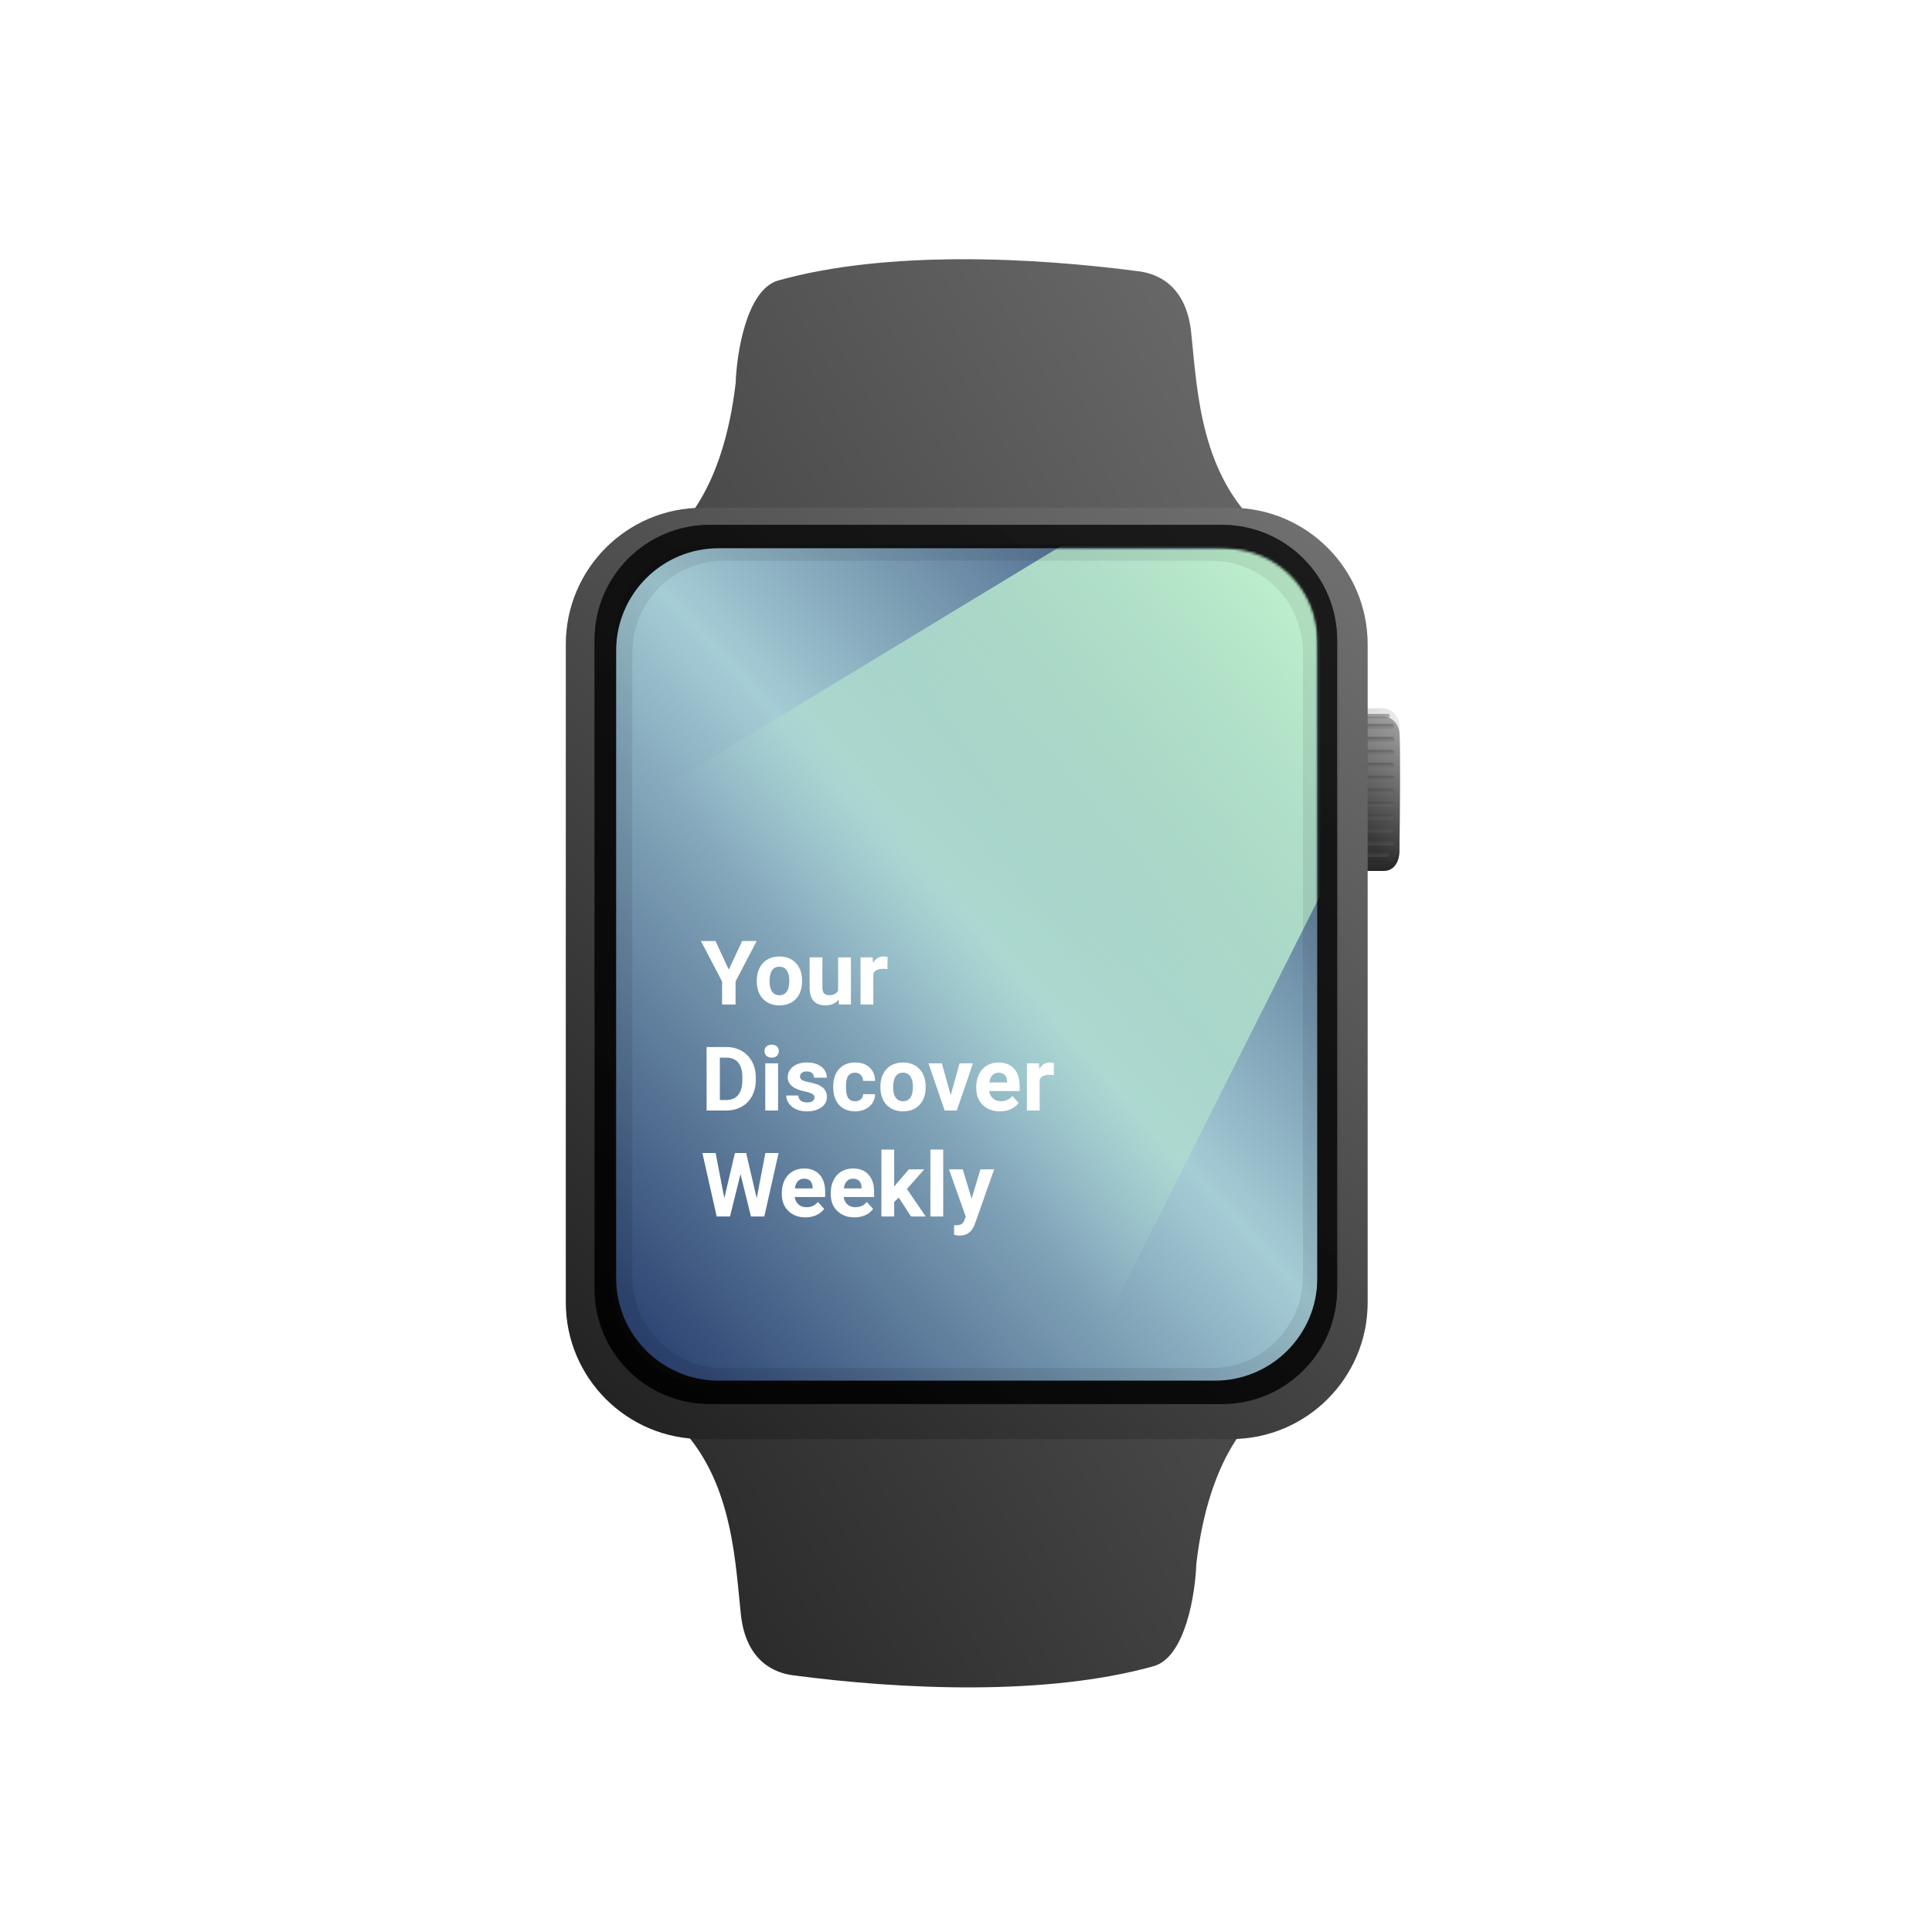 <svg width="700" height="700" viewBox="0 0 700 700" fill="none" xmlns="http://www.w3.org/2000/svg">
<g filter="url(#filter0_d)">
<path d="M501.373 256.609H490.971V312.63H501.373C505.912 312.63 507.047 307.962 507.047 305.627C507.205 293.178 507.425 267.159 507.047 262.678C506.669 258.196 503.107 256.764 501.373 256.609Z" fill="url(#paint0_linear)"/>
</g>
<path d="M493.922 263.234C493.922 262.717 494.342 262.297 494.859 262.297H504.235C504.753 262.297 505.173 262.717 505.173 263.234C505.173 263.752 504.753 264.172 504.235 264.172H494.859C494.342 264.172 493.922 263.752 493.922 263.234Z" fill="url(#paint1_linear)" fill-opacity="0.73"/>
<path d="M493.922 305.426C493.922 304.909 494.342 304.489 494.859 304.489H504.235C504.753 304.489 505.173 304.909 505.173 305.426C505.173 305.944 504.753 306.364 504.235 306.364H494.859C494.342 306.364 493.922 305.944 493.922 305.426Z" fill="url(#paint2_linear)" fill-opacity="0.73"/>
<path d="M494.228 259.508C494.228 259.058 494.592 258.694 495.042 258.694H502.789C503.239 258.694 503.603 259.058 503.603 259.508C503.603 259.958 503.239 260.322 502.789 260.322H495.042C494.592 260.322 494.228 259.958 494.228 259.508Z" fill="url(#paint3_linear)" fill-opacity="0.73"/>
<path d="M493.922 309.705C493.922 309.255 494.286 308.89 494.736 308.89H502.484C502.933 308.89 503.298 309.255 503.298 309.705C503.298 310.154 502.933 310.519 502.484 310.519H494.736C494.286 310.519 493.922 310.154 493.922 309.705Z" fill="url(#paint4_linear)" fill-opacity="0.73"/>
<path d="M492.984 267.923C492.984 267.405 493.404 266.985 493.922 266.985H504.235C504.753 266.985 505.173 267.405 505.173 267.923C505.173 268.441 504.753 268.86 504.235 268.86H493.922C493.404 268.86 492.984 268.441 492.984 267.923Z" fill="url(#paint5_linear)" fill-opacity="0.73"/>
<path d="M492.984 272.611C492.984 272.093 493.404 271.673 493.922 271.673H504.235C504.753 271.673 505.173 272.093 505.173 272.611C505.173 273.129 504.753 273.549 504.235 273.549H493.922C493.404 273.549 492.984 273.129 492.984 272.611Z" fill="url(#paint6_linear)" fill-opacity="0.73"/>
<path d="M492.984 277.298C492.984 276.781 493.404 276.361 493.922 276.361H504.235C504.753 276.361 505.173 276.781 505.173 277.298C505.173 277.816 504.753 278.236 504.235 278.236H493.922C493.404 278.236 492.984 277.816 492.984 277.298Z" fill="url(#paint7_linear)" fill-opacity="0.73"/>
<path d="M492.984 281.986C492.984 281.469 493.404 281.049 493.922 281.049H504.235C504.753 281.049 505.173 281.469 505.173 281.986C505.173 282.504 504.753 282.924 504.235 282.924H493.922C493.404 282.924 492.984 282.504 492.984 281.986Z" fill="url(#paint8_linear)" fill-opacity="0.73"/>
<path d="M492.984 286.675C492.984 286.157 493.404 285.737 493.922 285.737H504.235C504.753 285.737 505.173 286.157 505.173 286.675C505.173 287.192 504.753 287.612 504.235 287.612H493.922C493.404 287.612 492.984 287.192 492.984 286.675Z" fill="url(#paint9_linear)" fill-opacity="0.73"/>
<path d="M492.984 291.362C492.984 290.845 493.404 290.425 493.922 290.425H504.235C504.753 290.425 505.173 290.845 505.173 291.362C505.173 291.88 504.753 292.3 504.235 292.3H493.922C493.404 292.3 492.984 291.88 492.984 291.362Z" fill="url(#paint10_linear)" fill-opacity="0.73"/>
<path d="M492.984 296.05C492.984 295.533 493.404 295.113 493.922 295.113H504.235C504.753 295.113 505.173 295.533 505.173 296.05C505.173 296.568 504.753 296.988 504.235 296.988H493.922C493.404 296.988 492.984 296.568 492.984 296.05Z" fill="url(#paint11_linear)" fill-opacity="0.73"/>
<path d="M492.984 300.739C492.984 300.221 493.404 299.801 493.922 299.801H504.235C504.753 299.801 505.173 300.221 505.173 300.739C505.173 301.256 504.753 301.676 504.235 301.676H493.922C493.404 301.676 492.984 301.256 492.984 300.739Z" fill="url(#paint12_linear)" fill-opacity="0.73"/>
<g style="mix-blend-mode:darken">
<path d="M501.373 256.609H490.971V312.63H501.373C505.912 312.63 507.047 307.962 507.047 305.627C507.205 293.178 507.425 267.159 507.047 262.678C506.669 258.196 503.107 256.764 501.373 256.609Z" fill="url(#paint13_linear)" fill-opacity="0.24"/>
</g>
<g filter="url(#filter1_d)">
<path fill-rule="evenodd" clip-rule="evenodd" d="M238.897 193.383C246.242 190.414 262.056 174.725 266.556 135.722C266.869 125.721 270.307 101.968 282.027 98.687C321.159 87.73 373.911 90.248 412.821 95.405C418.569 96.167 429.697 99.812 431.572 117.439C431.77 119.299 431.958 121.236 432.152 123.236C434.255 144.92 437.071 173.95 461.107 191.977V227.137H238.897V193.383ZM461.107 506.07C453.762 509.039 437.948 524.728 433.448 563.732C433.135 573.733 429.697 597.485 417.977 600.767C378.846 611.723 326.093 609.205 287.183 604.048C281.435 603.286 270.307 599.641 268.432 582.015C268.234 580.154 268.046 578.217 267.852 576.217C265.749 554.533 262.933 525.503 238.897 507.476L238.897 472.317H461.107L461.107 506.07Z" fill="url(#paint14_linear)"/>
</g>
<g filter="url(#filter2_d)">
<path d="M205 230.552C205 203.21 227.165 181.045 254.507 181.045H446.023C473.365 181.045 495.53 203.21 495.53 230.552V468.969C495.53 496.311 473.365 518.476 446.023 518.476H254.507C227.165 518.476 205 496.311 205 468.969V230.552Z" fill="url(#paint15_linear)"/>
</g>
<path d="M215.422 231.854C215.422 208.829 234.087 190.164 257.112 190.164H442.765C465.79 190.164 484.455 208.829 484.455 231.854V467.014C484.455 490.039 465.79 508.705 442.765 508.705H257.112C234.087 508.705 215.422 490.039 215.422 467.014V231.854Z" fill="black" fill-opacity="0.82"/>
<path d="M223.239 235.763C223.239 215.257 239.863 198.633 260.37 198.633H440.16C460.666 198.633 477.29 215.257 477.29 235.763V463.106C477.29 483.613 460.666 500.237 440.16 500.237H260.37C239.863 500.237 223.239 483.613 223.239 463.106V235.763Z" fill="black"/>
<path d="M223.239 235.763C223.239 215.257 239.863 198.633 260.37 198.633H440.16C460.666 198.633 477.29 215.257 477.29 235.763V463.106C477.29 483.613 460.666 500.237 440.16 500.237H260.37C239.863 500.237 223.239 483.613 223.239 463.106V235.763Z" fill="url(#paint16_linear)"/>
<mask id="mask0" mask-type="alpha" maskUnits="userSpaceOnUse" x="223" y="198" width="255" height="303">
<path d="M223.239 232.029C223.239 213.681 238.113 198.807 256.461 198.807H444.068C462.416 198.807 477.29 213.681 477.29 232.029V467.015C477.29 485.363 462.416 500.237 444.068 500.237H256.461C238.113 500.237 223.239 485.363 223.239 467.015V232.029Z" fill="url(#paint17_linear)"/>
</mask>
<g mask="url(#mask0)">
<path d="M232.811 289.751L485.855 136.363L542.775 196.128L401.702 476.983L232.811 289.751Z" fill="url(#paint18_linear)"/>
</g>
<path d="M264.051 351.316L268.901 340.956H274.151L266.5 355.611V363.949H261.619V355.611L253.968 340.956H259.234L264.051 351.316Z" fill="white"/>
<path d="M274.199 355.248C274.199 353.553 274.53 352.042 275.191 350.716C275.853 349.389 276.803 348.363 278.04 347.636C279.289 346.91 280.735 346.547 282.378 346.547C284.715 346.547 286.619 347.252 288.092 348.663C289.575 350.074 290.402 351.99 290.573 354.411L290.605 355.58C290.605 358.201 289.863 360.307 288.38 361.896C286.897 363.476 284.907 364.265 282.41 364.265C279.913 364.265 277.918 363.476 276.424 361.896C274.941 360.317 274.199 358.17 274.199 355.453V355.248ZM278.825 355.58C278.825 357.201 279.134 358.443 279.753 359.307C280.372 360.159 281.258 360.586 282.41 360.586C283.53 360.586 284.405 360.165 285.035 359.322C285.664 358.47 285.979 357.112 285.979 355.248C285.979 353.658 285.664 352.427 285.035 351.553C284.405 350.679 283.52 350.242 282.378 350.242C281.247 350.242 280.372 350.679 279.753 351.553C279.134 352.416 278.825 353.758 278.825 355.58Z" fill="white"/>
<path d="M303.826 362.212C302.684 363.581 301.105 364.265 299.088 364.265C297.231 364.265 295.812 363.739 294.83 362.686C293.859 361.633 293.363 360.091 293.342 358.059V346.863H297.967V357.901C297.967 359.68 298.789 360.57 300.432 360.57C302.001 360.57 303.079 360.033 303.666 358.959V346.863H308.307V363.949H303.954L303.826 362.212Z" fill="white"/>
<path d="M321.528 351.142C320.898 351.058 320.343 351.016 319.863 351.016C318.113 351.016 316.966 351.6 316.422 352.769V363.949H311.796V346.863H316.166L316.294 348.9C317.222 347.331 318.508 346.547 320.151 346.547C320.664 346.547 321.144 346.615 321.592 346.752L321.528 351.142Z" fill="white"/>
<path d="M256.017 402.356V379.362H263.187C265.236 379.362 267.066 379.82 268.677 380.736C270.299 381.642 271.563 382.937 272.47 384.621C273.377 386.295 273.831 388.201 273.831 390.338V391.396C273.831 393.533 273.383 395.433 272.486 397.097C271.601 398.76 270.347 400.05 268.725 400.966C267.103 401.882 265.273 402.345 263.235 402.356H256.017ZM260.818 383.2V398.55H263.139C265.017 398.55 266.452 397.944 267.445 396.734C268.437 395.523 268.944 393.791 268.965 391.538V390.322C268.965 387.985 268.474 386.216 267.493 385.016C266.511 383.805 265.076 383.2 263.187 383.2H260.818Z" fill="white"/>
<path d="M281.914 402.356H277.272V385.269H281.914V402.356ZM277 380.847C277 380.163 277.229 379.599 277.688 379.157C278.158 378.715 278.793 378.494 279.593 378.494C280.383 378.494 281.012 378.715 281.482 379.157C281.951 379.599 282.186 380.163 282.186 380.847C282.186 381.542 281.946 382.11 281.466 382.552C280.996 382.995 280.372 383.216 279.593 383.216C278.814 383.216 278.184 382.995 277.704 382.552C277.235 382.11 277 381.542 277 380.847Z" fill="white"/>
<path d="M295.118 397.634C295.118 397.076 294.836 396.639 294.27 396.323C293.715 395.997 292.819 395.707 291.581 395.454C287.462 394.602 285.403 392.875 285.403 390.275C285.403 388.759 286.038 387.495 287.308 386.485C288.588 385.463 290.258 384.953 292.317 384.953C294.516 384.953 296.271 385.463 297.583 386.485C298.906 387.506 299.568 388.832 299.568 390.464H294.942C294.942 389.811 294.729 389.275 294.302 388.853C293.875 388.422 293.208 388.206 292.301 388.206C291.522 388.206 290.92 388.38 290.493 388.727C290.066 389.075 289.853 389.517 289.853 390.054C289.853 390.559 290.093 390.97 290.573 391.285C291.064 391.591 291.885 391.859 293.038 392.091C294.19 392.312 295.161 392.565 295.951 392.849C298.394 393.733 299.616 395.265 299.616 397.444C299.616 399.002 298.938 400.266 297.583 401.234C296.228 402.192 294.478 402.671 292.333 402.671C290.882 402.671 289.591 402.419 288.46 401.913C287.34 401.398 286.459 400.697 285.819 399.813C285.179 398.918 284.859 397.955 284.859 396.923H289.244C289.287 397.734 289.591 398.355 290.157 398.787C290.722 399.218 291.48 399.434 292.429 399.434C293.315 399.434 293.982 399.271 294.43 398.944C294.889 398.608 295.118 398.171 295.118 397.634Z" fill="white"/>
<path d="M309.812 398.992C310.665 398.992 311.359 398.76 311.892 398.297C312.426 397.834 312.703 397.218 312.725 396.449H317.062C317.052 397.607 316.731 398.671 316.102 399.639C315.472 400.597 314.608 401.345 313.509 401.882C312.421 402.408 311.215 402.671 309.892 402.671C307.416 402.671 305.463 401.898 304.034 400.35C302.604 398.792 301.889 396.644 301.889 393.907V393.607C301.889 390.975 302.598 388.874 304.018 387.306C305.437 385.737 307.384 384.953 309.86 384.953C312.026 384.953 313.76 385.563 315.062 386.785C316.374 387.995 317.041 389.611 317.062 391.633H312.725C312.703 390.748 312.426 390.033 311.892 389.485C311.359 388.927 310.655 388.648 309.78 388.648C308.702 388.648 307.886 389.038 307.331 389.817C306.787 390.585 306.515 391.838 306.515 393.575V394.049C306.515 395.807 306.787 397.071 307.331 397.839C307.875 398.608 308.702 398.992 309.812 398.992Z" fill="white"/>
<path d="M318.983 393.654C318.983 391.959 319.314 390.448 319.975 389.122C320.637 387.795 321.587 386.769 322.824 386.042C324.073 385.316 325.519 384.953 327.162 384.953C329.499 384.953 331.403 385.658 332.876 387.069C334.359 388.48 335.186 390.396 335.357 392.817L335.389 393.986C335.389 396.607 334.647 398.713 333.164 400.303C331.681 401.882 329.691 402.671 327.194 402.671C324.697 402.671 322.702 401.882 321.208 400.303C319.725 398.723 318.983 396.576 318.983 393.859V393.654ZM323.609 393.986C323.609 395.607 323.918 396.849 324.537 397.713C325.156 398.565 326.041 398.992 327.194 398.992C328.314 398.992 329.189 398.571 329.819 397.729C330.448 396.876 330.763 395.518 330.763 393.654C330.763 392.064 330.448 390.833 329.819 389.959C329.189 389.085 328.304 388.648 327.162 388.648C326.031 388.648 325.156 389.085 324.537 389.959C323.918 390.822 323.609 392.164 323.609 393.986Z" fill="white"/>
<path d="M344.464 396.781L347.681 385.269H352.515L346.673 402.356H342.255L336.413 385.269H341.247L344.464 396.781Z" fill="white"/>
<path d="M362.31 402.671C359.771 402.671 357.701 401.903 356.1 400.366C354.51 398.829 353.715 396.781 353.715 394.223V393.781C353.715 392.064 354.051 390.533 354.724 389.185C355.396 387.827 356.346 386.785 357.573 386.058C358.811 385.321 360.219 384.953 361.798 384.953C364.167 384.953 366.029 385.69 367.384 387.164C368.75 388.638 369.433 390.727 369.433 393.433V395.297H358.405C358.554 396.413 359.003 397.307 359.75 397.981C360.507 398.655 361.462 398.992 362.615 398.992C364.396 398.992 365.789 398.355 366.792 397.081L369.065 399.592C368.371 400.561 367.432 401.319 366.248 401.866C365.063 402.403 363.751 402.671 362.31 402.671ZM361.782 388.648C360.865 388.648 360.118 388.953 359.541 389.564C358.976 390.175 358.613 391.049 358.453 392.186H364.887V391.822C364.866 390.812 364.589 390.033 364.055 389.485C363.522 388.927 362.764 388.648 361.782 388.648Z" fill="white"/>
<path d="M381.805 389.548C381.176 389.464 380.621 389.422 380.141 389.422C378.391 389.422 377.244 390.006 376.7 391.175V402.356H372.074V385.269H376.443L376.572 387.306C377.5 385.737 378.786 384.953 380.429 384.953C380.941 384.953 381.421 385.021 381.869 385.158L381.805 389.548Z" fill="white"/>
<path d="M274.167 434.129L277.304 417.769H282.09L276.92 440.762H272.086L268.293 425.38L264.5 440.762H259.666L254.496 417.769H259.282L262.435 434.097L266.276 417.769H270.342L274.167 434.129Z" fill="white"/>
<path d="M291.853 441.078C289.314 441.078 287.244 440.309 285.643 438.772C284.053 437.235 283.258 435.187 283.258 432.629V432.187C283.258 430.471 283.594 428.939 284.267 427.591C284.939 426.233 285.888 425.191 287.116 424.464C288.353 423.727 289.762 423.359 291.341 423.359C293.71 423.359 295.572 424.096 296.927 425.57C298.293 427.044 298.976 429.134 298.976 431.839V433.703H287.948C288.097 434.819 288.545 435.714 289.292 436.387C290.05 437.061 291.005 437.398 292.157 437.398C293.939 437.398 295.332 436.761 296.335 435.487L298.608 437.998C297.914 438.967 296.975 439.725 295.791 440.272C294.606 440.809 293.294 441.078 291.853 441.078ZM291.325 427.054C290.407 427.054 289.661 427.36 289.084 427.97C288.519 428.581 288.156 429.455 287.996 430.592H294.43V430.228C294.409 429.218 294.131 428.439 293.598 427.891C293.064 427.333 292.307 427.054 291.325 427.054Z" fill="white"/>
<path d="M309.588 441.078C307.048 441.078 304.978 440.309 303.377 438.772C301.787 437.235 300.993 435.187 300.993 432.629V432.187C300.993 430.471 301.329 428.939 302.001 427.591C302.673 426.233 303.623 425.191 304.85 424.464C306.088 423.727 307.496 423.359 309.075 423.359C311.444 423.359 313.306 424.096 314.661 425.57C316.027 427.044 316.71 429.134 316.71 431.839V433.703H305.682C305.832 434.819 306.28 435.714 307.027 436.387C307.784 437.061 308.739 437.398 309.892 437.398C311.674 437.398 313.066 436.761 314.069 435.487L316.342 437.998C315.648 438.967 314.709 439.725 313.525 440.272C312.341 440.809 311.028 441.078 309.588 441.078ZM309.059 427.054C308.142 427.054 307.395 427.36 306.819 427.97C306.253 428.581 305.89 429.455 305.73 430.592H312.165V430.228C312.143 429.218 311.866 428.439 311.332 427.891C310.799 427.333 310.041 427.054 309.059 427.054Z" fill="white"/>
<path d="M325.641 433.908L323.977 435.55V440.762H319.351V416.505H323.977V429.944L324.873 428.807L329.307 423.675H334.861L328.602 430.797L335.405 440.762H330.091L325.641 433.908Z" fill="white"/>
<path d="M341.743 440.762H337.101V416.505H341.743V440.762Z" fill="white"/>
<path d="M352.035 434.303L355.236 423.675H360.198L353.235 443.415L352.851 444.315C351.816 446.547 350.109 447.663 347.729 447.663C347.057 447.663 346.374 447.563 345.68 447.363V443.904L346.385 443.92C347.26 443.92 347.911 443.788 348.337 443.525C348.775 443.262 349.116 442.825 349.362 442.215L349.906 440.809L343.84 423.675H348.818L352.035 434.303Z" fill="white"/>
<path fill-rule="evenodd" clip-rule="evenodd" d="M442.765 197.33H257.112C238.045 197.33 222.587 212.787 222.587 231.854V467.014C222.587 486.082 238.045 501.539 257.112 501.539H442.765C461.832 501.539 477.29 486.082 477.29 467.014V231.854C477.29 212.787 461.832 197.33 442.765 197.33ZM257.112 190.164C234.087 190.164 215.422 208.829 215.422 231.854V467.014C215.422 490.039 234.087 508.705 257.112 508.705H442.765C465.79 508.705 484.455 490.039 484.455 467.014V231.854C484.455 208.829 465.79 190.164 442.765 190.164H257.112Z" fill="url(#paint19_linear)" fill-opacity="0.5"/>
<g style="mix-blend-mode:darken">
<path fill-rule="evenodd" clip-rule="evenodd" d="M438.856 203.192H262.324C243.975 203.192 229.101 218.066 229.101 236.414V462.454C229.101 480.802 243.976 495.676 262.324 495.676H438.856C457.204 495.676 472.078 480.802 472.078 462.454V236.414C472.078 218.066 457.204 203.192 438.856 203.192ZM262.324 190.164C236.78 190.164 216.073 210.871 216.073 236.414V462.454C216.073 487.998 236.78 508.705 262.324 508.705H438.856C464.4 508.705 485.107 487.998 485.107 462.454V236.414C485.107 210.871 464.4 190.164 438.856 190.164H262.324Z" fill="url(#paint20_linear)" fill-opacity="0.09"/>
</g>
<defs>
<filter id="filter0_d" x="488.047" y="256.609" width="22.132" height="61.868" filterUnits="userSpaceOnUse" color-interpolation-filters="sRGB">
<feFlood flood-opacity="0" result="BackgroundImageFix"/>
<feColorMatrix in="SourceAlpha" type="matrix" values="0 0 0 0 0 0 0 0 0 0 0 0 0 0 0 0 0 0 127 0"/>
<feOffset dy="2.923"/>
<feGaussianBlur stdDeviation="1.462"/>
<feColorMatrix type="matrix" values="0 0 0 0 0 0 0 0 0 0 0 0 0 0 0 0 0 0 0.25 0"/>
<feBlend mode="normal" in2="BackgroundImageFix" result="effect1_dropShadow"/>
<feBlend mode="normal" in="SourceGraphic" in2="effect1_dropShadow" result="shape"/>
</filter>
<filter id="filter1_d" x="235.974" y="91" width="228.056" height="523.3" filterUnits="userSpaceOnUse" color-interpolation-filters="sRGB">
<feFlood flood-opacity="0" result="BackgroundImageFix"/>
<feColorMatrix in="SourceAlpha" type="matrix" values="0 0 0 0 0 0 0 0 0 0 0 0 0 0 0 0 0 0 127 0"/>
<feOffset dy="2.923"/>
<feGaussianBlur stdDeviation="1.462"/>
<feColorMatrix type="matrix" values="0 0 0 0 0 0 0 0 0 0 0 0 0 0 0 0 0 0 0.25 0"/>
<feBlend mode="normal" in2="BackgroundImageFix" result="effect1_dropShadow"/>
<feBlend mode="normal" in="SourceGraphic" in2="effect1_dropShadow" result="shape"/>
</filter>
<filter id="filter2_d" x="200" y="178.968" width="300.53" height="347.432" filterUnits="userSpaceOnUse" color-interpolation-filters="sRGB">
<feFlood flood-opacity="0" result="BackgroundImageFix"/>
<feColorMatrix in="SourceAlpha" type="matrix" values="0 0 0 0 0 0 0 0 0 0 0 0 0 0 0 0 0 0 127 0"/>
<feOffset dy="2.923"/>
<feGaussianBlur stdDeviation="2.5"/>
<feColorMatrix type="matrix" values="0 0 0 0 0 0 0 0 0 0 0 0 0 0 0 0 0 0 0.25 0"/>
<feBlend mode="normal" in2="BackgroundImageFix" result="effect1_dropShadow"/>
<feBlend mode="normal" in="SourceGraphic" in2="effect1_dropShadow" result="shape"/>
</filter>
<linearGradient id="paint0_linear" x1="499.113" y1="256.609" x2="499.113" y2="312.63" gradientUnits="userSpaceOnUse">
<stop stop-color="#A1A1A1"/>
<stop offset="1" stop-color="#262626"/>
</linearGradient>
<linearGradient id="paint1_linear" x1="499.547" y1="262.297" x2="499.547" y2="264.172" gradientUnits="userSpaceOnUse">
<stop stop-color="#3F3F3F" stop-opacity="0.77"/>
<stop offset="1" stop-color="#757373" stop-opacity="0.44"/>
</linearGradient>
<linearGradient id="paint2_linear" x1="499.547" y1="304.489" x2="499.547" y2="306.364" gradientUnits="userSpaceOnUse">
<stop stop-color="#3F3F3F" stop-opacity="0.77"/>
<stop offset="1" stop-color="#757373" stop-opacity="0.44"/>
</linearGradient>
<linearGradient id="paint3_linear" x1="498.915" y1="258.694" x2="498.915" y2="260.322" gradientUnits="userSpaceOnUse">
<stop stop-color="#3F3F3F" stop-opacity="0.77"/>
<stop offset="1" stop-color="#757373" stop-opacity="0.44"/>
</linearGradient>
<linearGradient id="paint4_linear" x1="498.61" y1="308.89" x2="498.61" y2="310.519" gradientUnits="userSpaceOnUse">
<stop stop-color="#3F3F3F" stop-opacity="0.77"/>
<stop offset="1" stop-color="#757373" stop-opacity="0.44"/>
</linearGradient>
<linearGradient id="paint5_linear" x1="499.079" y1="266.985" x2="499.079" y2="268.86" gradientUnits="userSpaceOnUse">
<stop stop-color="#3F3F3F" stop-opacity="0.77"/>
<stop offset="1" stop-color="#757373" stop-opacity="0.44"/>
</linearGradient>
<linearGradient id="paint6_linear" x1="499.079" y1="271.673" x2="499.079" y2="273.549" gradientUnits="userSpaceOnUse">
<stop stop-color="#3F3F3F" stop-opacity="0.77"/>
<stop offset="1" stop-color="#757373" stop-opacity="0.44"/>
</linearGradient>
<linearGradient id="paint7_linear" x1="499.079" y1="276.361" x2="499.079" y2="278.236" gradientUnits="userSpaceOnUse">
<stop stop-color="#3F3F3F" stop-opacity="0.77"/>
<stop offset="1" stop-color="#757373" stop-opacity="0.44"/>
</linearGradient>
<linearGradient id="paint8_linear" x1="499.079" y1="281.049" x2="499.079" y2="282.924" gradientUnits="userSpaceOnUse">
<stop stop-color="#3F3F3F" stop-opacity="0.77"/>
<stop offset="1" stop-color="#757373" stop-opacity="0.44"/>
</linearGradient>
<linearGradient id="paint9_linear" x1="499.079" y1="285.737" x2="499.079" y2="287.612" gradientUnits="userSpaceOnUse">
<stop stop-color="#3F3F3F" stop-opacity="0.77"/>
<stop offset="1" stop-color="#757373" stop-opacity="0.44"/>
</linearGradient>
<linearGradient id="paint10_linear" x1="499.079" y1="290.425" x2="499.079" y2="292.3" gradientUnits="userSpaceOnUse">
<stop stop-color="#3F3F3F" stop-opacity="0.77"/>
<stop offset="1" stop-color="#757373" stop-opacity="0.44"/>
</linearGradient>
<linearGradient id="paint11_linear" x1="499.079" y1="295.113" x2="499.079" y2="296.988" gradientUnits="userSpaceOnUse">
<stop stop-color="#3F3F3F" stop-opacity="0.77"/>
<stop offset="1" stop-color="#757373" stop-opacity="0.44"/>
</linearGradient>
<linearGradient id="paint12_linear" x1="499.079" y1="299.801" x2="499.079" y2="301.676" gradientUnits="userSpaceOnUse">
<stop stop-color="#3F3F3F" stop-opacity="0.77"/>
<stop offset="1" stop-color="#757373" stop-opacity="0.44"/>
</linearGradient>
<linearGradient id="paint13_linear" x1="511.303" y1="278.55" x2="491.021" y2="285.238" gradientUnits="userSpaceOnUse">
<stop stop-color="#A1A1A1"/>
<stop offset="1" stop-color="#262626"/>
</linearGradient>
<linearGradient id="paint14_linear" x1="169.047" y1="546.855" x2="581.118" y2="295.581" gradientUnits="userSpaceOnUse">
<stop stop-color="#222222"/>
<stop offset="1" stop-color="#6C6C6C"/>
</linearGradient>
<linearGradient id="paint15_linear" x1="209.686" y1="516.133" x2="486.666" y2="193.264" gradientUnits="userSpaceOnUse">
<stop stop-color="#202020"/>
<stop offset="1" stop-color="#707070"/>
</linearGradient>
<linearGradient id="paint16_linear" x1="223" y1="510" x2="528.53" y2="231.382" gradientUnits="userSpaceOnUse">
<stop stop-color="#1E3366"/>
<stop offset="0.513" stop-color="#A5CDD6"/>
<stop offset="1" stop-color="#1E3366"/>
</linearGradient>
<linearGradient id="paint17_linear" x1="260.173" y1="472.241" x2="482.09" y2="279.34" gradientUnits="userSpaceOnUse">
<stop stop-color="#1E3366"/>
<stop offset="0.526" stop-color="#A5CDD6"/>
<stop offset="1" stop-color="#1E3366"/>
</linearGradient>
<linearGradient id="paint18_linear" x1="477.53" y1="213.452" x2="302.486" y2="359.553" gradientUnits="userSpaceOnUse">
<stop stop-color="#C0F3CE"/>
<stop offset="0.755" stop-color="#AFDECE" stop-opacity="0.69"/>
<stop offset="1" stop-color="#97C0CD" stop-opacity="0"/>
</linearGradient>
<linearGradient id="paint19_linear" x1="230.42" y1="501.678" x2="471.639" y2="201.277" gradientUnits="userSpaceOnUse">
<stop/>
<stop offset="1" stop-color="#212121"/>
</linearGradient>
<linearGradient id="paint20_linear" x1="231.072" y1="501.678" x2="472.291" y2="201.277" gradientUnits="userSpaceOnUse">
<stop/>
<stop offset="1" stop-color="#212121"/>
</linearGradient>
</defs>
</svg>
